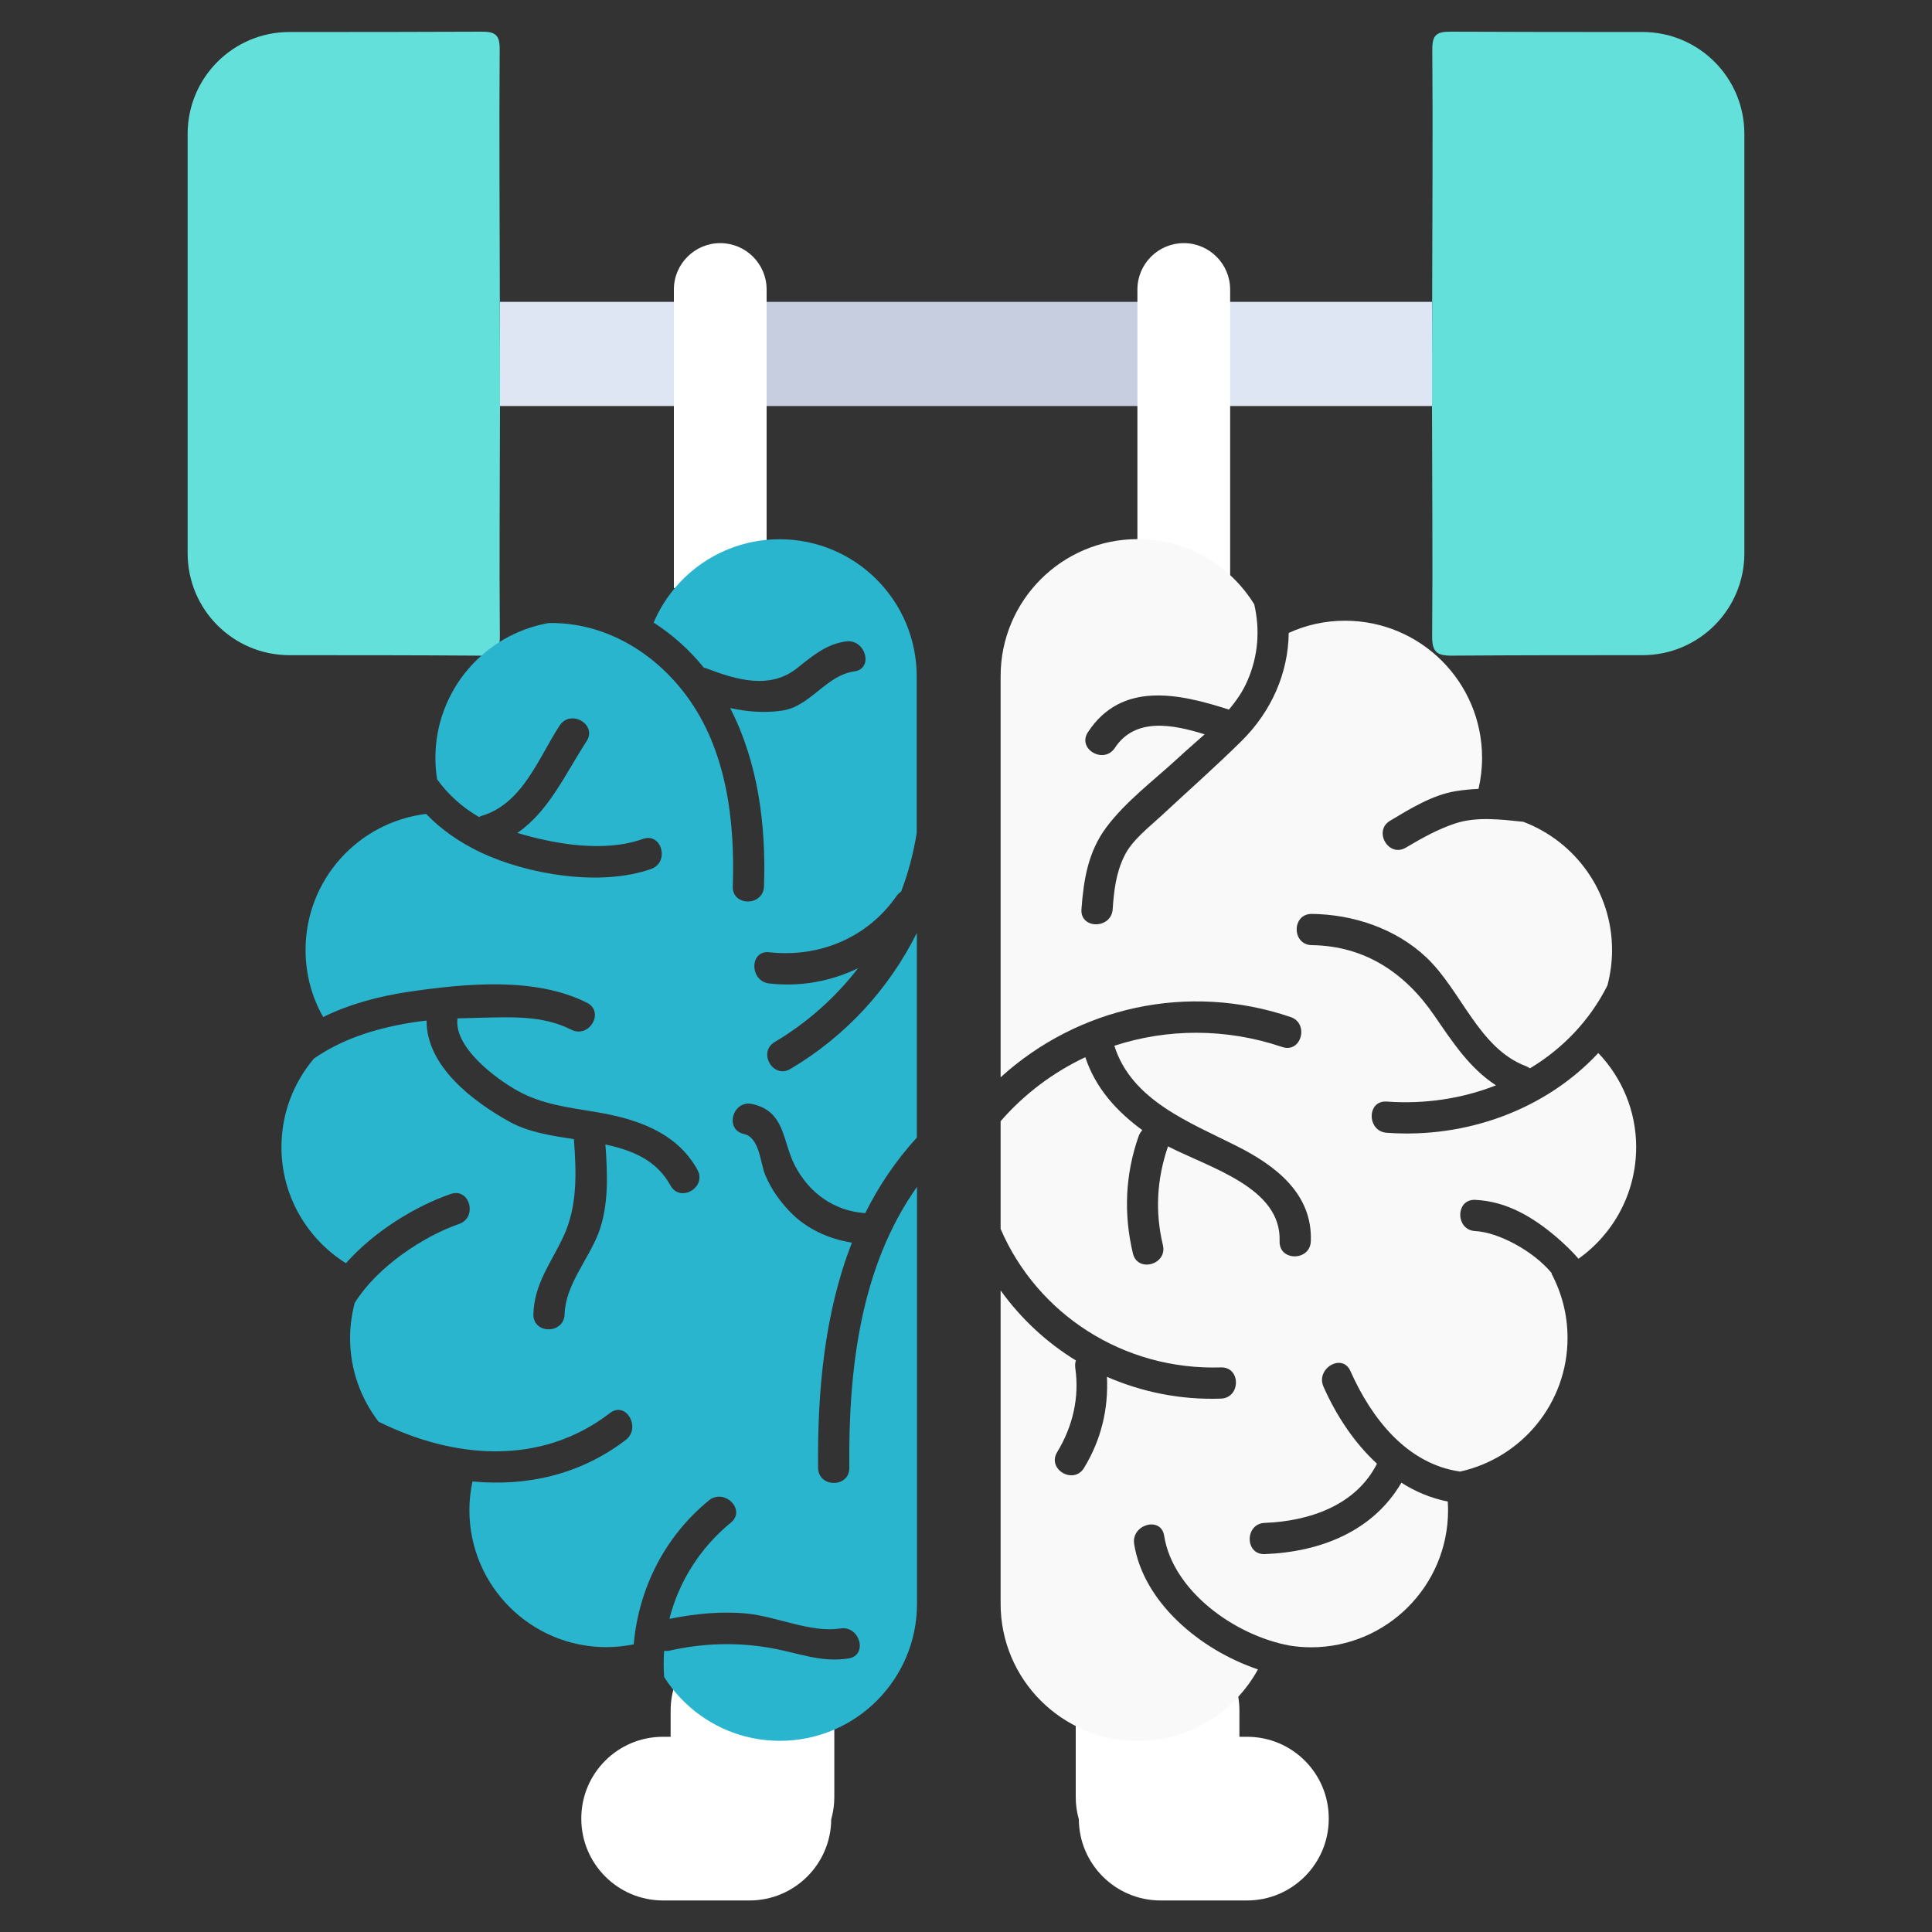 <?xml version="1.0" encoding="utf-8"?>
<!-- Generator: Adobe Illustrator 24.0.0, SVG Export Plug-In . SVG Version: 6.00 Build 0)  -->
<svg version="1.1" id="Capa_1" xmlns="http://www.w3.org/2000/svg" xmlns:xlink="http://www.w3.org/1999/xlink" x="0px" y="0px"
	 viewBox="0 0 125 125" style="enable-background:new 0 0 125 125;" xml:space="preserve">
<rect x="0" y="0" width="125" height="125" fill="#333333" stroke="none"/>
<style type="text/css">
	.st0{fill:#64E0DB;}
	.st1{fill:#C6CEE0;}
	.st2{fill:#DEE6F3;}
	.st3{fill:#FFFFFF;}
	.st4{fill:#2AB5CF;}
	.st5{fill:#F9F9F9;}
</style>
<g>
	<g>
		<path class="st0" d="M92.65,26.27c0.01,4.96,0.05,9.91,0.01,14.87c-0.01,1.04,0.29,1.29,1.3,1.28c4.1-0.03,8.21-0.03,12.31-0.03
			c3.64,0,6.59-2.95,6.59-6.59V8.66c0-3.64-2.95-6.59-6.59-6.59c-4.14,0-8.28,0-12.42-0.02c-0.92-0.01-1.19,0.23-1.18,1.17
			c0.04,5.44,0,10.88-0.01,16.32C92.65,21.78,92.65,24.02,92.65,26.27z"/>
		<g>
			<path class="st1" d="M78.99,19.53c0,2.25,0,4.49,0,6.74c-11.52,0-23.03,0-34.55,0c0-2.25,0-4.49,0-6.74
				C55.96,19.53,67.47,19.53,78.99,19.53z"/>
			<path class="st0" d="M32.35,26.27c-0.01,4.96-0.05,9.91-0.01,14.87c0.01,1.04-0.29,1.29-1.3,1.28c-4.1-0.03-8.21-0.03-12.31-0.03
				c-3.64,0-6.59-2.95-6.59-6.59V8.66c0-3.64,2.95-6.59,6.59-6.59c4.14,0,8.28,0,12.42-0.02c0.92-0.01,1.19,0.23,1.18,1.17
				c-0.04,5.44,0,10.88,0.01,16.32C32.35,21.78,32.35,24.02,32.35,26.27z"/>
			<path class="st2" d="M45.95,19.53c0,2.25,0,4.49,0,6.74c-4.53,0-9.07,0-13.6,0c0-2.25,0-4.49,0-6.74
				C36.88,19.53,41.42,19.53,45.95,19.53z"/>
			<path class="st2" d="M79.05,19.53c0,2.25,0,4.49,0,6.74c4.53,0,9.07,0,13.6,0c0-2.25,0-4.49,0-6.74
				C88.12,19.53,83.58,19.53,79.05,19.53z"/>
			<path class="st3" d="M80.69,112.37h-0.5v-1.7c0-0.59-0.1-1.16-0.28-1.69c-3.38,0.78-6.82,1.29-10.3,1.61
				c0,0.03-0.01,0.06-0.01,0.09v5.59c0,0.5,0.07,0.98,0.2,1.44c0,0,0,0,0,0c0.02,2.9,2.38,5.25,5.29,5.25h5.59
				c1.46,0,2.78-0.59,3.74-1.55c0.96-0.96,1.55-2.28,1.55-3.74C85.98,114.74,83.61,112.37,80.69,112.37z"/>
			<path class="st3" d="M42.89,112.37h0.5v-1.7c0-0.59,0.1-1.16,0.28-1.69c3.38,0.78,6.82,1.29,10.3,1.61
				c0,0.03,0.01,0.06,0.01,0.09v5.59c0,0.5-0.07,0.98-0.2,1.44c0,0,0,0,0,0c-0.02,2.9-2.38,5.25-5.29,5.25h-5.59
				c-1.46,0-2.78-0.59-3.74-1.55c-0.96-0.96-1.55-2.28-1.55-3.74C37.6,114.74,39.97,112.37,42.89,112.37z"/>
			<path class="st3" d="M79.59,38.06c0-0.01,0-0.02,0-0.02V18.73c0-0.83-0.34-1.58-0.88-2.12c-0.54-0.54-1.29-0.88-2.12-0.88
				c-1.65,0-3,1.34-3,3v17.75C75.62,36.91,77.62,37.44,79.59,38.06z"/>
			<path class="st3" d="M43.6,38.06c0-0.01,0-0.02,0-0.02V18.73c0-0.83,0.34-1.58,0.88-2.12c0.54-0.54,1.29-0.88,2.12-0.88
				c1.65,0,3,1.34,3,3v17.75C47.56,36.91,45.56,37.44,43.6,38.06z"/>
		</g>
	</g>
	<g>
		<g>
			<path class="st4" d="M54.95,94.97c0.01,1.3-2,1.3-2.02,0c-0.05-4.93,0.41-10.03,2.19-14.57c-1.5-0.24-2.95-0.89-4.02-2.01
				c-0.68-0.71-1.21-1.47-1.59-2.37c-0.32-0.76-0.36-2.43-1.38-2.65c-1.27-0.28-0.73-2.22,0.54-1.94c2.15,0.48,1.93,2.38,2.76,3.98
				c0.92,1.78,2.54,2.94,4.55,3.08c0.87-1.75,1.97-3.39,3.34-4.89V60.36c-1.8,3.61-4.61,6.69-8.18,8.8
				c-1.12,0.67-2.13-1.08-1.02-1.74c2.11-1.25,3.93-2.88,5.4-4.78c-1.75,0.85-3.72,1.22-5.75,0.99c-1.28-0.14-1.29-2.16,0-2.02
				c3.22,0.36,6.35-0.93,8.22-3.62c0.09-0.13,0.2-0.23,0.31-0.3c0.47-1.22,0.8-2.49,1.01-3.79V43.76c0-4.9-3.97-8.87-8.87-8.87
				c-3.66,0-6.8,2.22-8.15,5.39c1.23,0.79,2.33,1.78,3.25,2.92c0.04,0.01,0.08,0.02,0.13,0.03c1.96,0.75,4.15,1.42,5.94-0.03
				c0.96-0.77,1.87-1.53,3.12-1.7c1.27-0.18,1.82,1.77,0.54,1.94c-1.85,0.26-2.83,2.28-4.69,2.54c-1.14,0.16-2.25,0.07-3.34-0.17
				c1.81,3.52,2.33,7.58,2.19,11.54c-0.05,1.3-2.06,1.3-2.02,0c0.15-4.23-0.4-8.84-3-12.34c-2.13-2.87-5.35-4.76-8.91-4.7
				c-4.16,0.73-7.33,4.36-7.33,8.73c0,0.47,0.04,0.93,0.11,1.38c0.71,0.99,1.64,1.82,2.71,2.44c0.05-0.02,0.1-0.05,0.16-0.07
				c2.66-0.78,3.68-3.74,5.06-5.85c0.71-1.08,2.45-0.07,1.74,1.02c-1.37,2.1-2.44,4.54-4.48,5.93c2.51,0.75,5.66,1.27,8.12,0.39
				c1.23-0.44,1.75,1.51,0.54,1.94c-3.27,1.16-8.01,0.37-11.07-1.09c-1.32-0.63-2.51-1.45-3.49-2.47c-4.39,0.53-7.8,4.26-7.8,8.8
				c0,1.58,0.41,3.06,1.14,4.34c1.73-0.85,3.63-1.35,5.58-1.64c3.61-0.52,8.13-0.98,11.49,0.72c1.16,0.59,0.14,2.33-1.02,1.74
				c-1.6-0.81-3.34-0.83-5.1-0.79c-0.75,0.02-1.5,0.03-2.26,0.06c-0.25,1.87,2.48,3.9,3.9,4.69c1.57,0.87,3.27,1.07,5.01,1.36
				c2.61,0.43,5.25,1.28,6.61,3.74c0.63,1.14-1.11,2.16-1.74,1.02c-0.9-1.64-2.47-2.28-4.21-2.65c0.14,1.91,0.23,3.97-0.46,5.76
				c-0.67,1.72-2.13,3.34-2.18,5.22c-0.04,1.3-2.05,1.3-2.02,0c0.05-1.96,1.14-3.31,1.94-5.02c0.93-1.99,0.84-4.17,0.68-6.31
				c-1.48-0.22-2.96-0.46-4.14-1.11c-2.39-1.32-5.41-3.61-5.39-6.56c-0.41,0.04-0.81,0.1-1.21,0.17c-2.21,0.38-4.3,1.05-6.08,2.29
				c-1.31,1.55-2.1,3.54-2.1,5.73c0,3.17,1.67,5.94,4.17,7.51c1.86-2.09,4.5-3.69,6.78-4.48c1.23-0.43,1.76,1.52,0.54,1.94
				c-2.25,0.78-5.26,2.72-6.75,5.11c-0.19,0.72-0.3,1.48-0.3,2.27c0,2.04,0.69,3.91,1.84,5.41c4.81,2.39,10.45,2.92,14.98-0.56
				c1.03-0.79,2.03,0.96,1.02,1.74c-2.98,2.28-6.46,3.02-9.92,2.69c-0.13,0.6-0.2,1.22-0.2,1.85c0,4.9,3.97,8.87,8.87,8.87
				c0.6,0,1.19-0.07,1.76-0.18c0.32-3.58,1.97-6.94,4.86-9.31c1-0.82,2.43,0.6,1.43,1.43c-2.01,1.65-3.37,3.83-3.98,6.23
				c1.65-0.33,3.36-0.51,5.04-0.34c1.9,0.19,4.15,1.26,6.01,0.96c1.27-0.21,1.82,1.74,0.54,1.94c-1.81,0.29-3.3-0.38-5.07-0.68
				c-2.18-0.38-4.33-0.31-6.49,0.17c-0.13,0.03-0.26,0.03-0.37,0.02c-0.04,0.56-0.04,1.12,0,1.69c1.57,2.48,4.33,4.13,7.49,4.13
				c4.9,0,8.87-3.97,8.87-8.87V76.79C55.65,81.98,54.89,88.64,54.95,94.97z"/>
			<path class="st5" d="M103.41,68.13c-3.38,3.63-8.49,5.54-13.69,5.16c-1.29-0.09-1.3-2.11,0-2.02c2.46,0.18,4.89-0.19,7.07-1.05
				c-1.7-1.1-2.79-2.77-3.98-4.5c-1.9-2.78-4.5-4.52-7.94-4.57c-1.3-0.02-1.3-2.03,0-2.02c2.68,0.03,5.42,0.94,7.4,2.8
				c2.27,2.13,3.4,5.9,6.46,7.05c0.1,0.04,0.18,0.09,0.26,0.14c2.11-1.27,3.86-3.08,5.01-5.36c0.19-0.73,0.3-1.5,0.3-2.29
				c0-3.8-2.39-7.03-5.74-8.3c-1.43-0.15-3-0.35-4.39,0.1c-1.15,0.38-2.18,0.96-3.21,1.57c-1.12,0.67-2.13-1.08-1.02-1.74
				c1.29-0.77,2.72-1.66,4.23-1.91c0.5-0.08,1-0.13,1.49-0.15c0.15-0.65,0.23-1.32,0.23-2.01c0-4.9-3.97-8.87-8.87-8.87
				c-1.3,0-2.53,0.28-3.64,0.79c-0.03,2.59-1.11,5.07-3.05,6.99c-1.68,1.66-3.46,3.23-5.19,4.84c-0.84,0.78-1.92,1.59-2.42,2.65
				c-0.52,1.09-0.65,2.21-0.73,3.4c-0.09,1.29-2.11,1.3-2.02,0c0.14-1.92,0.43-3.71,1.6-5.29c1.25-1.68,3.07-3.04,4.6-4.45
				c0.56-0.52,1.17-1.04,1.77-1.58c-2.08-0.65-4.5-1.11-5.81,0.88c-0.71,1.08-2.46,0.07-1.74-1.02c2.17-3.31,5.87-2.51,9.12-1.46
				c0.49-0.58,0.91-1.19,1.2-1.87c0.7-1.61,0.82-3.28,0.44-4.94c-1.56-2.53-4.35-4.22-7.54-4.22c-4.9,0-8.87,3.97-8.87,8.87v25.95
				c4.99-4.53,12.1-6.16,18.76-3.9c1.22,0.41,0.7,2.36-0.54,1.94c-3.64-1.23-7.44-1.2-10.86-0.08c1.1,3.52,4.84,4.94,7.9,6.48
				c2.51,1.26,4.93,3.08,4.81,6.17c-0.05,1.3-2.06,1.3-2.02,0c0.13-3.46-4.45-4.72-7.22-6.14c-0.72,2.1-0.85,4.22-0.33,6.39
				c0.3,1.26-1.64,1.8-1.94,0.54c-0.61-2.55-0.5-5.12,0.37-7.59c0.06-0.16,0.14-0.29,0.24-0.39c-1.67-1.22-3.04-2.74-3.69-4.72
				c-2.06,0.97-3.93,2.36-5.48,4.14v6.97c2.37,5.51,7.95,9.16,14.25,8.96c1.3-0.04,1.3,1.97,0,2.02c-2.63,0.09-5.12-0.43-7.37-1.41
				c0.1,2.08-0.37,4.06-1.48,5.89c-0.67,1.11-2.42,0.1-1.74-1.02c1-1.65,1.45-3.52,1.17-5.45c-0.02-0.17-0.01-0.33,0.04-0.48
				c-1.91-1.17-3.56-2.71-4.87-4.53v20.27c0,4.9,3.97,8.87,8.87,8.87c3.36,0,6.27-1.87,7.78-4.62c-3.79-1.28-7.41-4.37-8.01-8.11
				c-0.2-1.27,1.74-1.82,1.94-0.54c0.56,3.54,4.51,6.44,8.13,7.11c0.45,0.07,0.9,0.11,1.37,0.11c4.9,0,8.87-3.97,8.87-8.87
				c0-0.19-0.01-0.38-0.02-0.56c-1.09-0.22-2.09-0.64-3-1.22c-1.82,3.12-5.2,4.48-8.84,4.62c-1.3,0.05-1.3-1.97,0-2.02
				c2.88-0.11,5.9-1.13,7.26-3.83c-1.47-1.35-2.63-3.11-3.46-4.98c-0.52-1.18,1.21-2.2,1.74-1.02c1.38,3.11,3.68,6.02,7.1,6.51
				c3.98-0.88,6.95-4.42,6.95-8.65c0-1.5-0.38-2.92-1.04-4.16c0.01,0,0.02-0.01,0.03-0.01c-1.23-1.5-3.52-2.67-4.96-2.74
				c-1.29-0.06-1.3-2.08,0-2.02c2.06,0.1,3.76,1.13,5.3,2.45c0.48,0.42,0.96,0.87,1.38,1.36c2.26-1.61,3.73-4.24,3.73-7.23
				C105.86,71.87,104.93,69.72,103.41,68.13z"/>
		</g>
	</g>
</g>
</svg>
